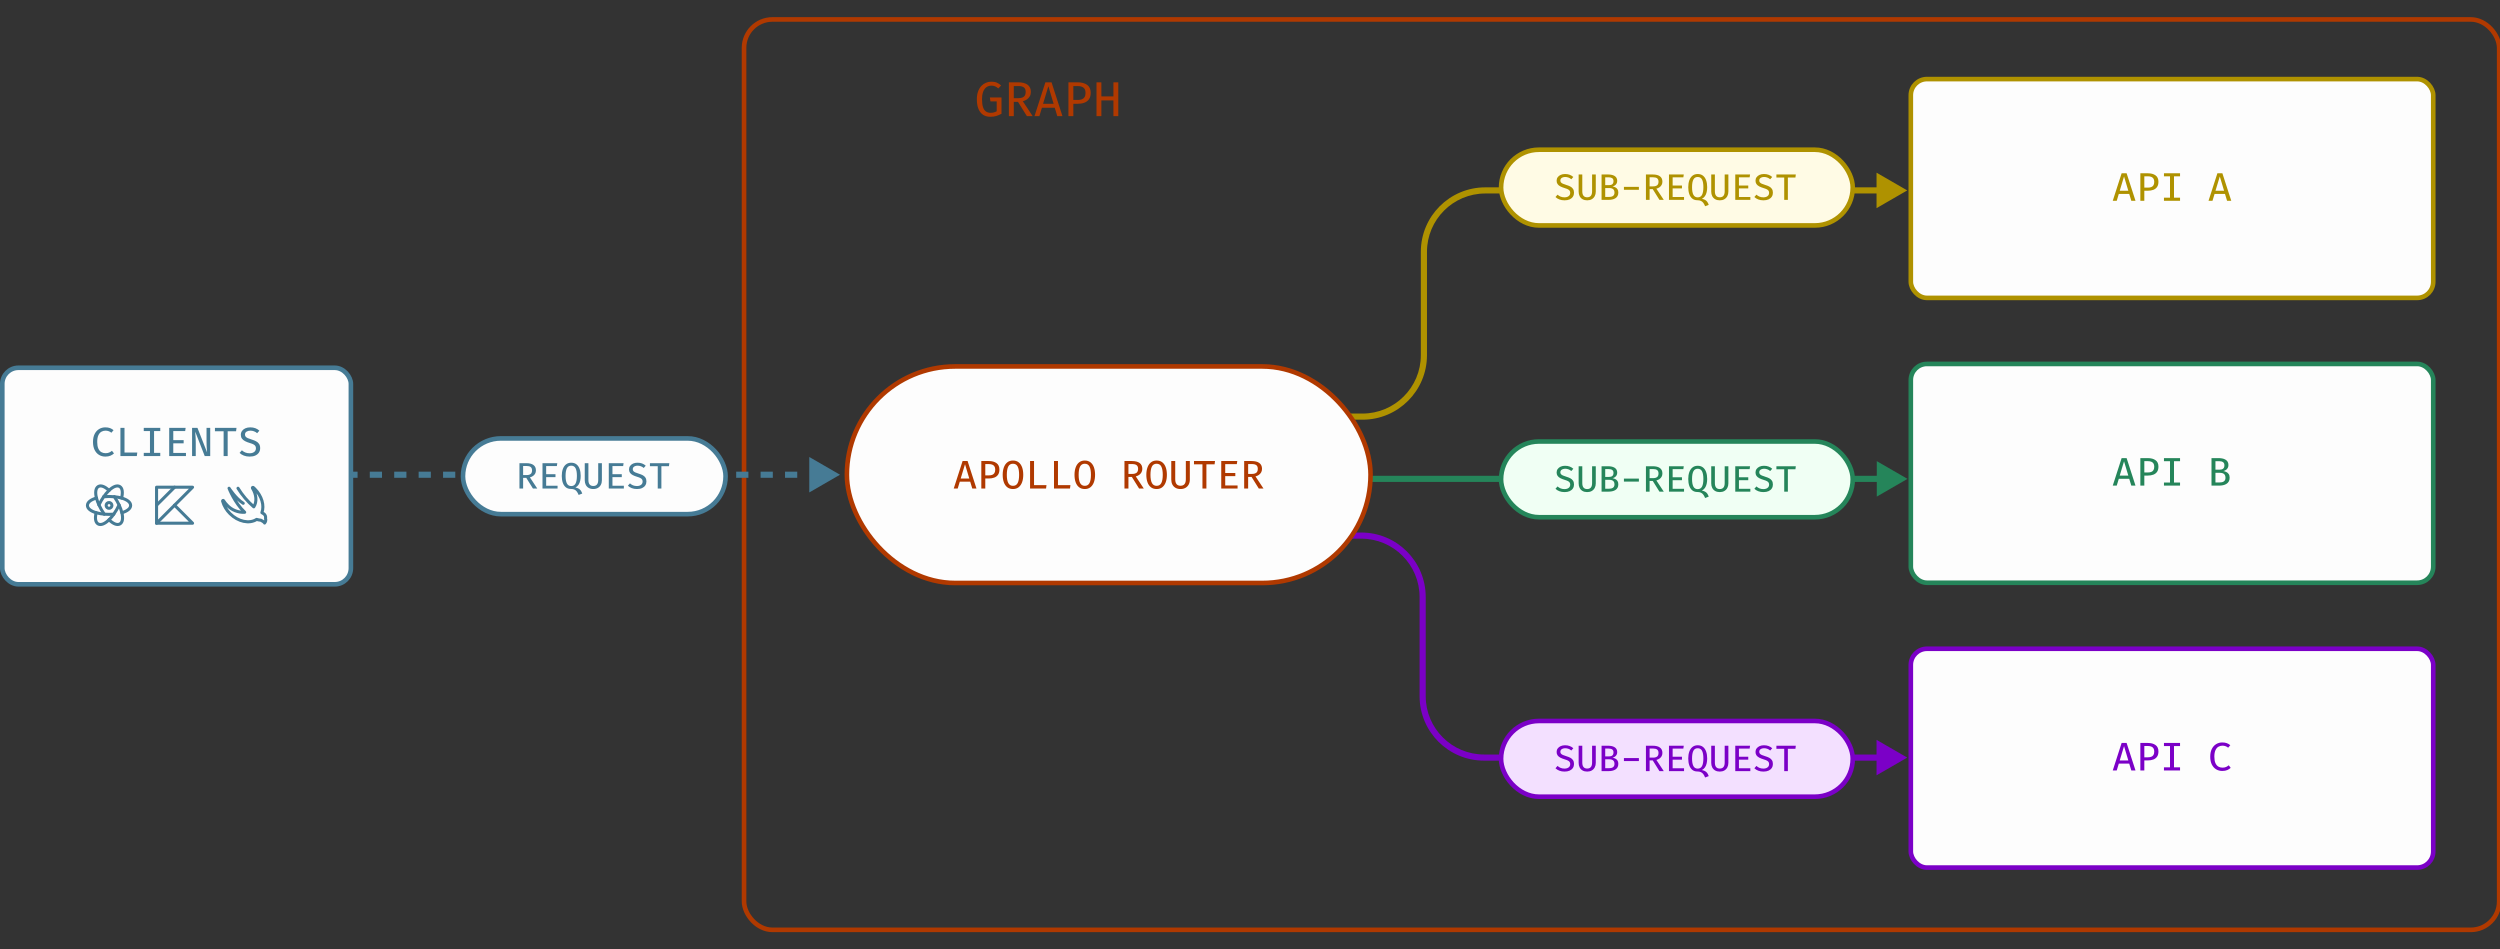 <svg width="814" height="309" viewBox="0 0 814 309" fill="none" xmlns="http://www.w3.org/2000/svg">
<rect x="0" y="0" width="814" height="309" fill="#333333" stroke="none"/>
<g clip-path="url(#clip0_452_2886)">
<rect x="242.261" y="6.331" width="571.47" height="296.428" rx="9.25" stroke="#B03900" stroke-width="1.5"/>
<path d="M621.078 155.921L611.078 161.695V150.148L621.078 155.921ZM612.078 156.921H443.012V154.921H612.078V156.921Z" fill="#25855A"/>
<path d="M621.001 62L611.001 67.773V56.227L621.001 62ZM612.001 63H483.623V61H612.001V63ZM464.623 82V115.653H462.623V82H464.623ZM443.623 136.653H438.583V134.653H443.623V136.653ZM464.623 115.653C464.623 127.251 455.221 136.653 443.623 136.653V134.653C454.116 134.653 462.623 126.146 462.623 115.653H464.623ZM483.623 63C473.13 63 464.623 71.507 464.623 82H462.623C462.623 70.402 472.025 61 483.623 61V63Z" fill="#AF9200"/>
<path d="M621.001 246.667L611.001 240.893V252.44L621.001 246.667ZM612.001 245.667H483.213V247.667H612.001V245.667ZM464.213 226.667V194.387H462.213V226.667H464.213ZM443.213 173.387H433.134V175.387H443.213V173.387ZM464.213 194.387C464.213 182.789 454.811 173.387 443.213 173.387V175.387C453.706 175.387 462.213 183.894 462.213 194.387H464.213ZM483.213 245.667C472.719 245.667 464.213 237.16 464.213 226.667H462.213C462.213 238.264 471.615 247.667 483.213 247.667V245.667Z" fill="#7B00C7"/>
<rect x="622.162" y="25.75" width="170.103" height="71.245" rx="5.25" fill="#FDFDFD"/>
<rect x="622.162" y="25.75" width="170.103" height="71.245" rx="5.25" stroke="#AF9200" stroke-width="1.5"/>
<path d="M693.277 63.143H689.884L689.208 65.373H687.915L690.801 56.416H692.426L695.318 65.373H693.953L693.277 63.143ZM690.183 62.11H692.978L691.587 57.456L690.183 62.11ZM701.423 59.204C701.423 58.762 701.337 58.411 701.163 58.151C700.99 57.887 700.752 57.698 700.448 57.586C700.145 57.469 699.794 57.41 699.395 57.41H698.193V61.089H699.376C699.774 61.089 700.128 61.033 700.435 60.92C700.743 60.807 700.983 60.615 701.157 60.342C701.334 60.064 701.423 59.685 701.423 59.204ZM702.788 59.191C702.788 59.889 702.639 60.452 702.34 60.881C702.045 61.306 701.636 61.616 701.111 61.811C700.591 62.006 699.991 62.103 699.311 62.103H698.193V65.373H696.899V56.416H699.272C700.364 56.416 701.222 56.643 701.846 57.098C702.474 57.549 702.788 58.246 702.788 59.191ZM709.823 56.416V57.423H707.853V64.359H709.823V65.373H704.584V64.359H706.553V57.423H704.584V56.416H709.823ZM724.457 63.143H721.064L720.388 65.373H719.095L721.981 56.416H723.606L726.498 65.373H725.133L724.457 63.143ZM721.363 62.11H724.158L722.767 57.456L721.363 62.11Z" fill="#AF9200"/>
<rect x="622.162" y="118.495" width="170.103" height="71.245" rx="5.25" fill="#FDFDFD"/>
<rect x="622.162" y="118.495" width="170.103" height="71.245" rx="5.25" stroke="#25855A" stroke-width="1.5"/>
<path d="M693.277 155.888H689.884L689.208 158.118H687.915L690.801 149.161H692.426L695.318 158.118H693.953L693.277 155.888ZM690.183 154.855H692.978L691.587 150.201L690.183 154.855ZM701.423 151.949C701.423 151.507 701.337 151.156 701.163 150.896C700.99 150.632 700.752 150.443 700.448 150.331C700.145 150.214 699.794 150.155 699.395 150.155H698.193V153.834H699.376C699.774 153.834 700.128 153.778 700.435 153.665C700.743 153.553 700.983 153.36 701.157 153.087C701.334 152.809 701.423 152.43 701.423 151.949ZM702.788 151.936C702.788 152.634 702.639 153.197 702.34 153.626C702.045 154.051 701.636 154.361 701.111 154.556C700.591 154.751 699.991 154.848 699.311 154.848H698.193V158.118H696.899V149.161H699.272C700.364 149.161 701.222 149.388 701.846 149.843C702.474 150.294 702.788 150.992 702.788 151.936ZM709.823 149.161V150.168H707.853V157.104H709.823V158.118H704.584V157.104H706.553V150.168H704.584V149.161H709.823ZM724.62 155.57C724.62 155.141 724.535 154.809 724.366 154.575C724.201 154.337 723.978 154.172 723.697 154.081C723.419 153.99 723.112 153.945 722.774 153.945H721.35V157.084H722.715C722.932 157.084 723.151 157.065 723.372 157.026C723.597 156.987 723.803 156.913 723.989 156.805C724.18 156.696 724.331 156.543 724.444 156.343C724.561 156.144 724.62 155.886 724.62 155.57ZM724.269 151.507C724.269 151.022 724.117 150.677 723.814 150.474C723.515 150.266 723.101 150.162 722.572 150.162H721.35V152.931H722.676C723.196 152.931 723.59 152.818 723.859 152.593C724.132 152.367 724.269 152.006 724.269 151.507ZM725.972 155.55C725.972 156.044 725.874 156.456 725.679 156.785C725.488 157.115 725.228 157.377 724.899 157.572C724.574 157.767 724.208 157.908 723.801 157.994C723.398 158.077 722.984 158.118 722.559 158.118H720.063V149.161H722.371C722.774 149.161 723.166 149.198 723.547 149.271C723.928 149.341 724.271 149.462 724.574 149.635C724.882 149.804 725.127 150.036 725.309 150.331C725.491 150.621 725.582 150.985 725.582 151.423C725.582 151.8 725.501 152.123 725.341 152.391C725.185 152.656 724.981 152.87 724.73 153.035C724.479 153.195 724.21 153.308 723.924 153.373C724.253 153.429 724.574 153.533 724.886 153.685C725.202 153.832 725.462 154.055 725.666 154.354C725.87 154.649 725.972 155.048 725.972 155.55Z" fill="#25855A"/>
<rect x="622.162" y="211.24" width="170.103" height="71.245" rx="5.25" fill="#FDFDFD"/>
<rect x="622.162" y="211.24" width="170.103" height="71.245" rx="5.25" stroke="#7B00C7" stroke-width="1.5"/>
<path d="M693.277 248.633H689.884L689.208 250.862H687.915L690.801 241.905H692.426L695.318 250.862H693.953L693.277 248.633ZM690.183 247.599H692.978L691.587 242.945L690.183 247.599ZM701.423 244.694C701.423 244.252 701.337 243.901 701.163 243.641C700.99 243.376 700.752 243.188 700.448 243.075C700.145 242.958 699.794 242.9 699.395 242.9H698.193V246.579H699.376C699.774 246.579 700.128 246.522 700.435 246.41C700.743 246.297 700.983 246.104 701.157 245.831C701.334 245.554 701.423 245.175 701.423 244.694ZM702.788 244.681C702.788 245.378 702.639 245.942 702.34 246.371C702.045 246.795 701.636 247.105 701.111 247.3C700.591 247.495 699.991 247.593 699.311 247.593H698.193V250.862H696.899V241.905H699.272C700.364 241.905 701.222 242.133 701.846 242.588C702.474 243.038 702.788 243.736 702.788 244.681ZM709.823 241.905V242.913H707.853V249.848H709.823V250.862H704.584V249.848H706.553V242.913H704.584V241.905H709.823ZM723.547 241.743C724.141 241.743 724.639 241.819 725.042 241.97C725.449 242.122 725.831 242.343 726.186 242.633L725.491 243.452C725.213 243.223 724.919 243.056 724.607 242.952C724.299 242.843 723.972 242.789 723.625 242.789C723.157 242.789 722.722 242.904 722.319 243.134C721.92 243.363 721.599 243.74 721.357 244.265C721.114 244.789 720.993 245.493 720.993 246.377C720.993 247.24 721.107 247.933 721.337 248.457C721.571 248.977 721.885 249.356 722.28 249.595C722.678 249.829 723.122 249.946 723.612 249.946C724.106 249.946 724.511 249.87 724.828 249.718C725.148 249.562 725.43 249.385 725.673 249.185L726.316 250.011C726.034 250.284 725.668 250.522 725.218 250.726C724.771 250.925 724.225 251.025 723.58 251.025C722.839 251.025 722.171 250.847 721.578 250.492C720.984 250.136 720.514 249.614 720.167 248.925C719.825 248.232 719.654 247.383 719.654 246.377C719.654 245.372 719.829 244.525 720.18 243.836C720.535 243.147 721.008 242.627 721.597 242.276C722.191 241.92 722.841 241.743 723.547 241.743Z" fill="#7B00C7"/>
<rect x="0.75" y="119.75" width="113.5" height="70.5" rx="5.25" fill="#FDFDFD"/>
<rect x="0.75" y="119.75" width="113.5" height="70.5" rx="5.25" stroke="#467B95" stroke-width="1.5"/>
<path d="M34.273 139.147C34.882 139.147 35.393 139.224 35.807 139.38C36.224 139.536 36.616 139.762 36.98 140.06L36.267 140.9C35.982 140.664 35.68 140.493 35.36 140.387C35.04 140.276 34.704 140.22 34.353 140.22C33.869 140.22 33.422 140.338 33.013 140.573C32.604 140.809 32.276 141.196 32.027 141.733C31.778 142.271 31.653 142.993 31.653 143.9C31.653 144.784 31.771 145.496 32.007 146.033C32.247 146.567 32.569 146.956 32.973 147.2C33.382 147.44 33.838 147.56 34.34 147.56C34.842 147.56 35.258 147.482 35.587 147.327C35.92 147.167 36.209 146.984 36.453 146.78L37.113 147.627C36.824 147.911 36.449 148.156 35.987 148.36C35.529 148.564 34.969 148.667 34.307 148.667C33.547 148.667 32.862 148.484 32.253 148.12C31.649 147.756 31.169 147.22 30.813 146.513C30.458 145.802 30.28 144.931 30.28 143.9C30.28 142.869 30.46 142 30.82 141.293C31.184 140.587 31.669 140.053 32.273 139.693C32.882 139.329 33.549 139.147 34.273 139.147ZM39.211 148.5V139.313H40.538V147.353H44.698L44.551 148.5H39.211ZM52.183 139.313V140.347H50.163V147.46H52.183V148.5H46.809V147.46H48.829V140.347H46.809V139.313H52.183ZM56.421 140.353V143.307H59.794V144.353H56.421V147.467H60.547V148.5H55.094V139.313H60.447L60.294 140.353H56.421ZM66.659 148.5L63.559 140.533C63.568 140.689 63.586 140.956 63.612 141.333C63.643 141.707 63.672 142.138 63.699 142.627C63.725 143.111 63.739 143.596 63.739 144.08V148.5H62.539V139.313H64.292L67.425 147.3C67.417 147.149 67.397 146.898 67.365 146.547C67.334 146.191 67.305 145.771 67.279 145.287C67.257 144.802 67.246 144.284 67.246 143.733V139.313H68.445V148.5H66.659ZM74.13 140.413V148.5H72.81V140.413H69.984V139.313H77.004L76.864 140.413H74.13ZM84.708 145.933C84.708 146.467 84.573 146.94 84.302 147.353C84.035 147.762 83.646 148.084 83.135 148.32C82.628 148.551 82.013 148.667 81.288 148.667C80.586 148.667 79.959 148.56 79.408 148.347C78.857 148.133 78.388 147.84 78.002 147.467L78.755 146.62C79.075 146.918 79.442 147.153 79.855 147.327C80.268 147.5 80.751 147.587 81.302 147.587C81.662 147.587 81.995 147.529 82.302 147.413C82.613 147.293 82.862 147.116 83.048 146.88C83.239 146.64 83.335 146.34 83.335 145.98C83.335 145.696 83.277 145.453 83.162 145.253C83.05 145.049 82.853 144.869 82.568 144.713C82.284 144.558 81.886 144.404 81.375 144.253C80.753 144.071 80.219 143.864 79.775 143.633C79.335 143.398 78.997 143.116 78.762 142.787C78.531 142.453 78.415 142.044 78.415 141.56C78.415 141.084 78.546 140.667 78.808 140.307C79.07 139.942 79.43 139.658 79.888 139.453C80.346 139.249 80.873 139.147 81.468 139.147C82.113 139.147 82.675 139.24 83.155 139.427C83.639 139.613 84.075 139.878 84.462 140.22L83.728 141.047C83.399 140.758 83.046 140.549 82.668 140.42C82.295 140.287 81.915 140.22 81.528 140.22C81.039 140.22 80.624 140.327 80.282 140.54C79.939 140.749 79.768 141.069 79.768 141.5C79.768 141.758 79.837 141.978 79.975 142.16C80.113 142.338 80.344 142.502 80.668 142.653C80.997 142.804 81.446 142.964 82.015 143.133C82.508 143.28 82.957 143.46 83.362 143.673C83.77 143.882 84.097 144.167 84.342 144.527C84.586 144.882 84.708 145.351 84.708 145.933Z" fill="#467B95"/>
<g clip-path="url(#clip1_452_2886)">
<path d="M38.771 164.415C39.158 165.224 39.464 166.071 39.683 166.942C41.423 166.43 42.531 165.588 42.531 164.567C42.531 163.525 41.381 162.67 39.581 162.162" stroke="#467B95" stroke-linecap="round" stroke-linejoin="round"/>
<path d="M32.22 164.414C31.883 163.69 31.611 162.937 31.407 162.164C29.613 162.672 28.47 163.526 28.47 164.566C28.47 165.586 29.574 166.427 31.309 166.941" stroke="#467B95" stroke-linecap="round" stroke-linejoin="round"/>
<path d="M33.766 161.739C34.274 160.999 34.855 160.312 35.5 159.687C34.188 158.437 32.904 157.898 32.019 158.409C31.117 158.929 30.951 160.353 31.411 162.166" stroke="#467B95" stroke-linecap="round" stroke-linejoin="round"/>
<path d="M37.041 167.413C36.583 168.067 36.067 168.678 35.5 169.241C36.837 170.54 38.15 171.106 39.051 170.586C39.934 170.076 40.109 168.7 39.685 166.941" stroke="#467B95" stroke-linecap="round" stroke-linejoin="round"/>
<path d="M33.952 167.412C33.057 167.343 32.171 167.184 31.308 166.938C30.881 168.701 31.058 170.081 31.941 170.592C32.843 171.113 34.158 170.545 35.498 169.24" stroke="#467B95" stroke-linecap="round" stroke-linejoin="round"/>
<path d="M37.227 161.739C38.023 161.809 38.811 161.951 39.582 162.161C40.039 160.353 39.873 158.934 38.972 158.411C38.088 157.904 36.809 158.437 35.5 159.687" stroke="#467B95" stroke-linecap="round" stroke-linejoin="round"/>
<path d="M37.227 161.739C36.676 161.686 36.102 161.655 35.499 161.655C34.897 161.655 34.319 161.686 33.765 161.739C33.481 162.149 33.203 162.584 32.934 163.047C32.666 163.51 32.434 163.965 32.22 164.414C32.45 164.918 32.711 165.432 33.011 165.952C33.311 166.472 33.629 166.959 33.949 167.412C34.977 167.499 36.01 167.5 37.038 167.412C37.711 166.472 38.291 165.467 38.769 164.414C38.333 163.48 37.817 162.585 37.227 161.739Z" stroke="#467B95" stroke-linecap="round" stroke-linejoin="round"/>
<path d="M34.562 164.566C34.562 164.815 34.661 165.054 34.837 165.229C35.013 165.405 35.251 165.504 35.5 165.504C35.749 165.504 35.987 165.405 36.163 165.229C36.339 165.054 36.438 164.815 36.438 164.566C36.438 164.318 36.339 164.079 36.163 163.903C35.987 163.728 35.749 163.629 35.5 163.629C35.251 163.629 35.013 163.728 34.837 163.903C34.661 164.079 34.562 164.318 34.562 164.566Z" stroke="#467B95" stroke-linecap="round" stroke-linejoin="round"/>
</g>
<g clip-path="url(#clip2_452_2886)">
<path d="M50.974 158.641V170.36L62.693 158.641H50.974Z" stroke="#467B95" stroke-linecap="round" stroke-linejoin="round"/>
<path d="M56.833 164.5L62.693 170.36H50.974" stroke="#467B95" stroke-linecap="round" stroke-linejoin="round"/>
<path d="M56.833 158.641L51.099 164.375" stroke="#467B95" stroke-linecap="round" stroke-linejoin="round"/>
</g>
<g clip-path="url(#clip3_452_2886)">
<path d="M79.193 163.875C76.749 162.356 74.581 158.975 74.581 158.975C74.581 158.975 76.374 163.694 79.668 166.794C78.607 166.853 77.546 166.678 76.56 166.281C75.574 165.885 74.687 165.277 73.962 164.5C73.503 164.042 73.099 163.532 72.756 162.981C72.734 162.954 72.703 162.936 72.668 162.93C72.633 162.925 72.598 162.932 72.568 162.95C72.534 162.968 72.506 162.997 72.49 163.032C72.473 163.067 72.467 163.106 72.475 163.144C72.907 164.697 73.742 166.109 74.893 167.238C77.556 169.9 81.225 170.638 83.556 169.113C84.006 169.25 84.469 169.34 84.937 169.381C86.15 170.006 86.15 170.294 86.15 170.294C86.326 170.088 86.446 169.84 86.5 169.574C86.553 169.309 86.538 169.033 86.456 168.775C86.521 168.489 86.495 168.191 86.383 167.92C86.271 167.649 86.078 167.419 85.831 167.263L85.275 166.919C86.118 164.619 85.275 161.506 82.931 159.169C82.775 159.006 82.612 158.856 82.443 158.713C82.415 158.688 82.378 158.674 82.34 158.674C82.302 158.674 82.266 158.688 82.237 158.713C82.208 158.736 82.188 158.769 82.18 158.805C82.172 158.841 82.177 158.879 82.193 158.913C83.512 161.006 83.706 163.4 82.631 165.025C80.618 163.285 78.885 161.244 77.493 158.975" stroke="#467B95" stroke-linecap="round" stroke-linejoin="round"/>
</g>
<path d="M322.44 38.021C321.538 38.021 320.76 37.81 320.104 37.389C319.453 36.962 318.949 36.325 318.592 35.477C318.24 34.629 318.064 33.57 318.064 32.301C318.064 31.352 318.192 30.522 318.448 29.813C318.704 29.098 319.05 28.503 319.488 28.029C319.93 27.554 320.432 27.197 320.992 26.957C321.557 26.717 322.146 26.597 322.76 26.597C323.496 26.597 324.106 26.703 324.592 26.917C325.077 27.13 325.536 27.437 325.968 27.837L325.04 28.797C324.704 28.482 324.354 28.253 323.992 28.109C323.634 27.959 323.232 27.885 322.784 27.885C322.389 27.885 322.01 27.962 321.648 28.117C321.285 28.271 320.96 28.52 320.672 28.861C320.389 29.202 320.162 29.655 319.992 30.221C319.826 30.781 319.744 31.474 319.744 32.301C319.744 33.346 319.848 34.197 320.056 34.853C320.269 35.504 320.584 35.981 321 36.285C321.421 36.584 321.938 36.733 322.552 36.733C322.914 36.733 323.258 36.69 323.584 36.605C323.909 36.52 324.224 36.394 324.528 36.229V33.005H322.488L322.304 31.741H326.088V37.037C325.581 37.314 325.04 37.549 324.464 37.741C323.893 37.928 323.218 38.021 322.44 38.021ZM335.649 29.925C335.649 30.474 335.532 30.951 335.297 31.357C335.068 31.762 334.756 32.101 334.361 32.373C333.967 32.639 333.524 32.837 333.033 32.965L336.241 37.821H334.361L331.457 33.173H330.089V37.821H328.497V26.797H331.433C332.82 26.797 333.868 27.061 334.577 27.589C335.292 28.111 335.649 28.89 335.649 29.925ZM333.961 29.925C333.961 29.247 333.764 28.759 333.369 28.461C332.98 28.162 332.38 28.013 331.569 28.013H330.089V31.965H331.585C332.343 31.965 332.927 31.81 333.337 31.501C333.753 31.186 333.961 30.661 333.961 29.925ZM343.427 35.077H339.251L338.419 37.821H336.827L340.379 26.797H342.379L345.939 37.821H344.259L343.427 35.077ZM339.619 33.805H343.059L341.347 28.077L339.619 33.805ZM353.453 30.229C353.453 29.685 353.346 29.253 353.133 28.933C352.92 28.608 352.626 28.375 352.253 28.237C351.88 28.093 351.448 28.021 350.957 28.021H349.477V32.549H350.933C351.424 32.549 351.858 32.48 352.237 32.341C352.616 32.202 352.912 31.965 353.125 31.629C353.344 31.288 353.453 30.821 353.453 30.229ZM355.133 30.213C355.133 31.072 354.949 31.765 354.581 32.293C354.218 32.816 353.714 33.197 353.069 33.437C352.429 33.677 351.69 33.797 350.853 33.797H349.477V37.821H347.885V26.797H350.805C352.149 26.797 353.205 27.077 353.973 27.637C354.746 28.192 355.133 29.05 355.133 30.213ZM362.527 37.821V32.685H358.607V37.821H357.023V26.797H358.607V31.381H362.527V26.797H364.111V37.821H362.527Z" fill="#B03900"/>
<path d="M273.501 154.568L263.501 148.794L263.501 160.341L273.501 154.568ZM114.437 155.568L116.425 155.568L116.425 153.568L114.437 153.568L114.437 155.568ZM120.401 155.568L124.378 155.568L124.378 153.568L120.401 153.568L120.401 155.568ZM128.355 155.568L132.331 155.568L132.331 153.568L128.355 153.568L128.355 155.568ZM136.308 155.568L140.284 155.568L140.284 153.568L136.308 153.568L136.308 155.568ZM144.261 155.568L148.238 155.568L148.238 153.568L144.261 153.568L144.261 155.568ZM152.214 155.568L156.191 155.568L156.191 153.568L152.214 153.568L152.214 155.568ZM160.167 155.568L164.144 155.568L164.144 153.568L160.167 153.568L160.167 155.568ZM168.121 155.568L172.097 155.568L172.097 153.568L168.121 153.568L168.121 155.568ZM176.074 155.568L180.051 155.568L180.051 153.568L176.074 153.568L176.074 155.568ZM184.027 155.568L188.004 155.568L188.004 153.568L184.027 153.568L184.027 155.568ZM191.98 155.568L193.969 155.568L193.969 153.568L191.98 153.568L191.98 155.568ZM193.969 155.568L195.957 155.568L195.957 153.568L193.969 153.568L193.969 155.568ZM199.934 155.568L203.91 155.568L203.91 153.568L199.934 153.568L199.934 155.568ZM207.887 155.568L211.863 155.568L211.863 153.568L207.887 153.568L207.887 155.568ZM215.84 155.568L219.817 155.568L219.817 153.568L215.84 153.568L215.84 155.568ZM223.793 155.568L227.77 155.568L227.77 153.568L223.793 153.568L223.793 155.568ZM231.746 155.568L235.723 155.568L235.723 153.568L231.746 153.568L231.746 155.568ZM239.7 155.568L243.676 155.568L243.676 153.568L239.7 153.568L239.7 155.568ZM247.653 155.568L251.629 155.568L251.629 153.568L247.653 153.568L247.653 155.568ZM255.606 155.568L259.583 155.568L259.583 153.568L255.606 153.568L255.606 155.568ZM263.559 155.568L267.536 155.568L267.536 153.568L263.559 153.568L263.559 155.568Z" fill="#467B95"/>
<rect x="150.75" y="142.75" width="85.5" height="24.654" rx="12.327" fill="#FDFDFD"/>
<rect x="150.75" y="142.75" width="85.5" height="24.654" rx="12.327" stroke="#467B95" stroke-width="1.5"/>
<path d="M174.498 153.155C174.498 153.567 174.41 153.925 174.234 154.229C174.062 154.533 173.828 154.787 173.532 154.991C173.236 155.191 172.904 155.339 172.536 155.435L174.942 159.077H173.532L171.354 155.591H170.328V159.077H169.134V150.809H171.336C172.376 150.809 173.162 151.007 173.694 151.403C174.23 151.795 174.498 152.379 174.498 153.155ZM173.232 153.155C173.232 152.647 173.084 152.281 172.788 152.057C172.496 151.833 172.046 151.721 171.438 151.721H170.328V154.685H171.45C172.018 154.685 172.456 154.569 172.764 154.337C173.076 154.101 173.232 153.707 173.232 153.155ZM177.829 151.745V154.403H180.865V155.345H177.829V158.147H181.543V159.077H176.635V150.809H181.453L181.315 151.745H177.829ZM189.075 154.949C189.075 155.525 189.019 156.057 188.907 156.545C188.799 157.033 188.619 157.463 188.367 157.835C188.119 158.203 187.783 158.503 187.359 158.735C187.755 158.811 188.093 158.925 188.373 159.077C188.653 159.225 188.889 159.429 189.081 159.689C189.277 159.953 189.443 160.291 189.579 160.703L188.403 161.153C188.235 160.729 188.045 160.371 187.833 160.079C187.625 159.791 187.365 159.571 187.053 159.419C186.741 159.271 186.347 159.197 185.871 159.197C185.227 159.197 184.685 159.023 184.245 158.675C183.805 158.327 183.473 157.835 183.249 157.199C183.025 156.563 182.913 155.817 182.913 154.961C182.913 154.117 183.027 153.373 183.255 152.729C183.487 152.081 183.831 151.575 184.287 151.211C184.747 150.843 185.315 150.659 185.991 150.659C186.675 150.659 187.245 150.837 187.701 151.193C188.157 151.549 188.499 152.049 188.727 152.693C188.959 153.333 189.075 154.085 189.075 154.949ZM187.839 154.949C187.839 153.861 187.697 153.035 187.413 152.471C187.129 151.907 186.655 151.625 185.991 151.625C185.331 151.625 184.859 151.909 184.575 152.477C184.291 153.041 184.149 153.869 184.149 154.961C184.149 156.045 184.295 156.867 184.587 157.427C184.883 157.983 185.351 158.261 185.991 158.261C186.651 158.261 187.123 157.981 187.407 157.421C187.695 156.861 187.839 156.037 187.839 154.949ZM195.976 150.809V156.383C195.976 156.943 195.862 157.437 195.634 157.865C195.41 158.289 195.088 158.623 194.668 158.867C194.252 159.107 193.754 159.227 193.174 159.227C192.59 159.227 192.09 159.107 191.674 158.867C191.258 158.627 190.94 158.293 190.72 157.865C190.504 157.437 190.396 156.943 190.396 156.383V150.809H191.584V156.293C191.584 156.941 191.718 157.427 191.986 157.751C192.254 158.075 192.65 158.237 193.174 158.237C193.706 158.237 194.106 158.075 194.374 157.751C194.642 157.427 194.776 156.941 194.776 156.293V150.809H195.976ZM199.415 151.745V154.403H202.451V155.345H199.415V158.147H203.129V159.077H198.221V150.809H203.039L202.901 151.745H199.415ZM210.475 156.767C210.475 157.247 210.353 157.673 210.109 158.045C209.869 158.413 209.521 158.703 209.065 158.915C208.609 159.123 208.053 159.227 207.397 159.227C206.765 159.227 206.201 159.131 205.705 158.939C205.209 158.747 204.787 158.483 204.439 158.147L205.117 157.385C205.405 157.653 205.735 157.865 206.107 158.021C206.479 158.177 206.913 158.255 207.409 158.255C207.733 158.255 208.033 158.203 208.309 158.099C208.589 157.991 208.813 157.831 208.981 157.619C209.153 157.403 209.239 157.133 209.239 156.809C209.239 156.549 209.187 156.329 209.083 156.149C208.983 155.969 208.805 155.809 208.549 155.669C208.293 155.529 207.935 155.391 207.475 155.255C206.915 155.087 206.435 154.901 206.035 154.697C205.639 154.489 205.335 154.235 205.123 153.935C204.915 153.635 204.811 153.267 204.811 152.831C204.811 152.403 204.929 152.027 205.165 151.703C205.401 151.375 205.725 151.119 206.137 150.935C206.553 150.751 207.027 150.659 207.559 150.659C208.139 150.659 208.645 150.743 209.077 150.911C209.513 151.075 209.905 151.313 210.253 151.625L209.593 152.369C209.301 152.109 208.985 151.921 208.645 151.805C208.305 151.685 207.961 151.625 207.613 151.625C207.321 151.625 207.055 151.669 206.815 151.757C206.575 151.841 206.383 151.967 206.239 152.135C206.099 152.303 206.029 152.517 206.029 152.777C206.029 153.005 206.091 153.201 206.215 153.365C206.339 153.525 206.549 153.675 206.845 153.815C207.141 153.951 207.543 154.095 208.051 154.247C208.495 154.375 208.901 154.535 209.269 154.727C209.637 154.919 209.929 155.177 210.145 155.501C210.365 155.821 210.475 156.243 210.475 156.767ZM215.348 151.799V159.077H214.16V151.799H211.616V150.809H217.934L217.808 151.799H215.348Z" fill="#467B95"/>
<rect x="488.75" y="234.75" width="114.5" height="24.654" rx="12.327" fill="#F3E0FF"/>
<rect x="488.75" y="234.75" width="114.5" height="24.654" rx="12.327" stroke="#7B00C7" stroke-width="1.5"/>
<path d="M512.498 248.767C512.498 249.247 512.376 249.673 512.132 250.045C511.892 250.413 511.544 250.703 511.088 250.915C510.632 251.123 510.076 251.227 509.42 251.227C508.788 251.227 508.224 251.131 507.728 250.939C507.232 250.747 506.81 250.483 506.462 250.147L507.14 249.385C507.428 249.653 507.758 249.865 508.13 250.021C508.502 250.177 508.936 250.255 509.432 250.255C509.756 250.255 510.056 250.203 510.332 250.099C510.612 249.991 510.836 249.831 511.004 249.619C511.176 249.403 511.262 249.133 511.262 248.809C511.262 248.549 511.21 248.329 511.106 248.149C511.006 247.969 510.828 247.809 510.572 247.669C510.316 247.529 509.958 247.391 509.498 247.255C508.938 247.087 508.458 246.901 508.058 246.697C507.662 246.489 507.358 246.235 507.146 245.935C506.938 245.635 506.834 245.267 506.834 244.831C506.834 244.403 506.952 244.027 507.188 243.703C507.424 243.375 507.748 243.119 508.16 242.935C508.576 242.751 509.05 242.659 509.582 242.659C510.162 242.659 510.668 242.743 511.1 242.911C511.536 243.075 511.928 243.313 512.276 243.625L511.616 244.369C511.324 244.109 511.008 243.921 510.668 243.805C510.328 243.685 509.984 243.625 509.636 243.625C509.344 243.625 509.078 243.669 508.838 243.757C508.598 243.841 508.406 243.967 508.262 244.135C508.122 244.303 508.052 244.517 508.052 244.777C508.052 245.005 508.114 245.201 508.238 245.365C508.362 245.525 508.572 245.675 508.868 245.815C509.164 245.951 509.566 246.095 510.074 246.247C510.518 246.375 510.924 246.535 511.292 246.727C511.66 246.919 511.952 247.177 512.168 247.501C512.388 247.821 512.498 248.243 512.498 248.767ZM519.585 242.809V248.383C519.585 248.943 519.471 249.437 519.243 249.865C519.019 250.289 518.697 250.623 518.277 250.867C517.861 251.107 517.363 251.227 516.783 251.227C516.199 251.227 515.699 251.107 515.283 250.867C514.867 250.627 514.549 250.293 514.329 249.865C514.113 249.437 514.005 248.943 514.005 248.383V242.809H515.193V248.293C515.193 248.941 515.327 249.427 515.595 249.751C515.863 250.075 516.259 250.237 516.783 250.237C517.315 250.237 517.715 250.075 517.983 249.751C518.251 249.427 518.385 248.941 518.385 248.293V242.809H519.585ZM525.677 248.725C525.677 248.329 525.599 248.023 525.443 247.807C525.291 247.587 525.085 247.435 524.825 247.351C524.569 247.267 524.285 247.225 523.973 247.225H522.659V250.123H523.919C524.119 250.123 524.321 250.105 524.525 250.069C524.733 250.033 524.923 249.965 525.095 249.865C525.271 249.765 525.411 249.623 525.515 249.439C525.623 249.255 525.677 249.017 525.677 248.725ZM525.353 244.975C525.353 244.527 525.213 244.209 524.933 244.021C524.657 243.829 524.275 243.733 523.787 243.733H522.659V246.289H523.883C524.363 246.289 524.727 246.185 524.975 245.977C525.227 245.769 525.353 245.435 525.353 244.975ZM526.925 248.707C526.925 249.163 526.835 249.543 526.655 249.847C526.479 250.151 526.239 250.393 525.935 250.573C525.635 250.753 525.297 250.883 524.921 250.963C524.549 251.039 524.167 251.077 523.775 251.077H521.471V242.809H523.601C523.973 242.809 524.335 242.843 524.687 242.911C525.039 242.975 525.355 243.087 525.635 243.247C525.919 243.403 526.145 243.617 526.313 243.889C526.481 244.157 526.565 244.493 526.565 244.897C526.565 245.245 526.491 245.543 526.343 245.791C526.199 246.035 526.011 246.233 525.779 246.385C525.547 246.533 525.299 246.637 525.035 246.697C525.339 246.749 525.635 246.845 525.923 246.985C526.215 247.121 526.455 247.327 526.643 247.603C526.831 247.875 526.925 248.243 526.925 248.707ZM528.75 247.807V246.835H533.622V247.807H528.75ZM541.279 245.155C541.279 245.567 541.191 245.925 541.015 246.229C540.843 246.533 540.609 246.787 540.313 246.991C540.017 247.191 539.685 247.339 539.317 247.435L541.723 251.077H540.313L538.135 247.591H537.109V251.077H535.915V242.809H538.117C539.157 242.809 539.943 243.007 540.475 243.403C541.011 243.795 541.279 244.379 541.279 245.155ZM540.013 245.155C540.013 244.647 539.865 244.281 539.569 244.057C539.277 243.833 538.827 243.721 538.219 243.721H537.109V246.685H538.231C538.799 246.685 539.237 246.569 539.545 246.337C539.857 246.101 540.013 245.707 540.013 245.155ZM544.611 243.745V246.403H547.647V247.345H544.611V250.147H548.325V251.077H543.417V242.809H548.235L548.097 243.745H544.611ZM555.856 246.949C555.856 247.525 555.8 248.057 555.688 248.545C555.58 249.033 555.4 249.463 555.148 249.835C554.9 250.203 554.564 250.503 554.14 250.735C554.536 250.811 554.874 250.925 555.154 251.077C555.434 251.225 555.67 251.429 555.862 251.689C556.058 251.953 556.224 252.291 556.36 252.703L555.184 253.153C555.016 252.729 554.826 252.371 554.614 252.079C554.406 251.791 554.146 251.571 553.834 251.419C553.522 251.271 553.128 251.197 552.652 251.197C552.008 251.197 551.466 251.023 551.026 250.675C550.586 250.327 550.254 249.835 550.03 249.199C549.806 248.563 549.694 247.817 549.694 246.961C549.694 246.117 549.808 245.373 550.036 244.729C550.268 244.081 550.612 243.575 551.068 243.211C551.528 242.843 552.096 242.659 552.772 242.659C553.456 242.659 554.026 242.837 554.482 243.193C554.938 243.549 555.28 244.049 555.508 244.693C555.74 245.333 555.856 246.085 555.856 246.949ZM554.62 246.949C554.62 245.861 554.478 245.035 554.194 244.471C553.91 243.907 553.436 243.625 552.772 243.625C552.112 243.625 551.64 243.909 551.356 244.477C551.072 245.041 550.93 245.869 550.93 246.961C550.93 248.045 551.076 248.867 551.368 249.427C551.664 249.983 552.132 250.261 552.772 250.261C553.432 250.261 553.904 249.981 554.188 249.421C554.476 248.861 554.62 248.037 554.62 246.949ZM562.757 242.809V248.383C562.757 248.943 562.643 249.437 562.415 249.865C562.191 250.289 561.869 250.623 561.449 250.867C561.033 251.107 560.535 251.227 559.955 251.227C559.371 251.227 558.871 251.107 558.455 250.867C558.039 250.627 557.721 250.293 557.501 249.865C557.285 249.437 557.177 248.943 557.177 248.383V242.809H558.365V248.293C558.365 248.941 558.499 249.427 558.767 249.751C559.035 250.075 559.431 250.237 559.955 250.237C560.487 250.237 560.887 250.075 561.155 249.751C561.423 249.427 561.557 248.941 561.557 248.293V242.809H562.757ZM566.197 243.745V246.403H569.233V247.345H566.197V250.147H569.911V251.077H565.003V242.809H569.821L569.683 243.745H566.197ZM577.256 248.767C577.256 249.247 577.134 249.673 576.89 250.045C576.65 250.413 576.302 250.703 575.846 250.915C575.39 251.123 574.834 251.227 574.178 251.227C573.546 251.227 572.982 251.131 572.486 250.939C571.99 250.747 571.568 250.483 571.22 250.147L571.898 249.385C572.186 249.653 572.516 249.865 572.888 250.021C573.26 250.177 573.694 250.255 574.19 250.255C574.514 250.255 574.814 250.203 575.09 250.099C575.37 249.991 575.594 249.831 575.762 249.619C575.934 249.403 576.02 249.133 576.02 248.809C576.02 248.549 575.968 248.329 575.864 248.149C575.764 247.969 575.586 247.809 575.33 247.669C575.074 247.529 574.716 247.391 574.256 247.255C573.696 247.087 573.216 246.901 572.816 246.697C572.42 246.489 572.116 246.235 571.904 245.935C571.696 245.635 571.592 245.267 571.592 244.831C571.592 244.403 571.71 244.027 571.946 243.703C572.182 243.375 572.506 243.119 572.918 242.935C573.334 242.751 573.808 242.659 574.34 242.659C574.92 242.659 575.426 242.743 575.858 242.911C576.294 243.075 576.686 243.313 577.034 243.625L576.374 244.369C576.082 244.109 575.766 243.921 575.426 243.805C575.086 243.685 574.742 243.625 574.394 243.625C574.102 243.625 573.836 243.669 573.596 243.757C573.356 243.841 573.164 243.967 573.02 244.135C572.88 244.303 572.81 244.517 572.81 244.777C572.81 245.005 572.872 245.201 572.996 245.365C573.12 245.525 573.33 245.675 573.626 245.815C573.922 245.951 574.324 246.095 574.832 246.247C575.276 246.375 575.682 246.535 576.05 246.727C576.418 246.919 576.71 247.177 576.926 247.501C577.146 247.821 577.256 248.243 577.256 248.767ZM582.129 243.799V251.077H580.941V243.799H578.397V242.809H584.715L584.589 243.799H582.129Z" fill="#7B00C7"/>
<rect x="488.75" y="48.75" width="114.5" height="24.654" rx="12.327" fill="#FFFBE5"/>
<rect x="488.75" y="48.75" width="114.5" height="24.654" rx="12.327" stroke="#AF9200" stroke-width="1.5"/>
<path d="M512.498 62.767C512.498 63.247 512.376 63.673 512.132 64.045C511.892 64.413 511.544 64.703 511.088 64.915C510.632 65.123 510.076 65.227 509.42 65.227C508.788 65.227 508.224 65.131 507.728 64.939C507.232 64.747 506.81 64.483 506.462 64.147L507.14 63.385C507.428 63.653 507.758 63.865 508.13 64.021C508.502 64.177 508.936 64.255 509.432 64.255C509.756 64.255 510.056 64.203 510.332 64.099C510.612 63.991 510.836 63.831 511.004 63.619C511.176 63.403 511.262 63.133 511.262 62.809C511.262 62.549 511.21 62.329 511.106 62.149C511.006 61.969 510.828 61.809 510.572 61.669C510.316 61.529 509.958 61.391 509.498 61.255C508.938 61.087 508.458 60.901 508.058 60.697C507.662 60.489 507.358 60.235 507.146 59.935C506.938 59.635 506.834 59.267 506.834 58.831C506.834 58.403 506.952 58.027 507.188 57.703C507.424 57.375 507.748 57.119 508.16 56.935C508.576 56.751 509.05 56.659 509.582 56.659C510.162 56.659 510.668 56.743 511.1 56.911C511.536 57.075 511.928 57.313 512.276 57.625L511.616 58.369C511.324 58.109 511.008 57.921 510.668 57.805C510.328 57.685 509.984 57.625 509.636 57.625C509.344 57.625 509.078 57.669 508.838 57.757C508.598 57.841 508.406 57.967 508.262 58.135C508.122 58.303 508.052 58.517 508.052 58.777C508.052 59.005 508.114 59.201 508.238 59.365C508.362 59.525 508.572 59.675 508.868 59.815C509.164 59.951 509.566 60.095 510.074 60.247C510.518 60.375 510.924 60.535 511.292 60.727C511.66 60.919 511.952 61.177 512.168 61.501C512.388 61.821 512.498 62.243 512.498 62.767ZM519.585 56.809V62.383C519.585 62.943 519.471 63.437 519.243 63.865C519.019 64.289 518.697 64.623 518.277 64.867C517.861 65.107 517.363 65.227 516.783 65.227C516.199 65.227 515.699 65.107 515.283 64.867C514.867 64.627 514.549 64.293 514.329 63.865C514.113 63.437 514.005 62.943 514.005 62.383V56.809H515.193V62.293C515.193 62.941 515.327 63.427 515.595 63.751C515.863 64.075 516.259 64.237 516.783 64.237C517.315 64.237 517.715 64.075 517.983 63.751C518.251 63.427 518.385 62.941 518.385 62.293V56.809H519.585ZM525.677 62.725C525.677 62.329 525.599 62.023 525.443 61.807C525.291 61.587 525.085 61.435 524.825 61.351C524.569 61.267 524.285 61.225 523.973 61.225H522.659V64.123H523.919C524.119 64.123 524.321 64.105 524.525 64.069C524.733 64.033 524.923 63.965 525.095 63.865C525.271 63.765 525.411 63.623 525.515 63.439C525.623 63.255 525.677 63.017 525.677 62.725ZM525.353 58.975C525.353 58.527 525.213 58.209 524.933 58.021C524.657 57.829 524.275 57.733 523.787 57.733H522.659V60.289H523.883C524.363 60.289 524.727 60.185 524.975 59.977C525.227 59.769 525.353 59.435 525.353 58.975ZM526.925 62.707C526.925 63.163 526.835 63.543 526.655 63.847C526.479 64.151 526.239 64.393 525.935 64.573C525.635 64.753 525.297 64.883 524.921 64.963C524.549 65.039 524.167 65.077 523.775 65.077H521.471V56.809H523.601C523.973 56.809 524.335 56.843 524.687 56.911C525.039 56.975 525.355 57.087 525.635 57.247C525.919 57.403 526.145 57.617 526.313 57.889C526.481 58.157 526.565 58.493 526.565 58.897C526.565 59.245 526.491 59.543 526.343 59.791C526.199 60.035 526.011 60.233 525.779 60.385C525.547 60.533 525.299 60.637 525.035 60.697C525.339 60.749 525.635 60.845 525.923 60.985C526.215 61.121 526.455 61.327 526.643 61.603C526.831 61.875 526.925 62.243 526.925 62.707ZM528.75 61.807V60.835H533.622V61.807H528.75ZM541.279 59.155C541.279 59.567 541.191 59.925 541.015 60.229C540.843 60.533 540.609 60.787 540.313 60.991C540.017 61.191 539.685 61.339 539.317 61.435L541.723 65.077H540.313L538.135 61.591H537.109V65.077H535.915V56.809H538.117C539.157 56.809 539.943 57.007 540.475 57.403C541.011 57.795 541.279 58.379 541.279 59.155ZM540.013 59.155C540.013 58.647 539.865 58.281 539.569 58.057C539.277 57.833 538.827 57.721 538.219 57.721H537.109V60.685H538.231C538.799 60.685 539.237 60.569 539.545 60.337C539.857 60.101 540.013 59.707 540.013 59.155ZM544.611 57.745V60.403H547.647V61.345H544.611V64.147H548.325V65.077H543.417V56.809H548.235L548.097 57.745H544.611ZM555.856 60.949C555.856 61.525 555.8 62.057 555.688 62.545C555.58 63.033 555.4 63.463 555.148 63.835C554.9 64.203 554.564 64.503 554.14 64.735C554.536 64.811 554.874 64.925 555.154 65.077C555.434 65.225 555.67 65.429 555.862 65.689C556.058 65.953 556.224 66.291 556.36 66.703L555.184 67.153C555.016 66.729 554.826 66.371 554.614 66.079C554.406 65.791 554.146 65.571 553.834 65.419C553.522 65.271 553.128 65.197 552.652 65.197C552.008 65.197 551.466 65.023 551.026 64.675C550.586 64.327 550.254 63.835 550.03 63.199C549.806 62.563 549.694 61.817 549.694 60.961C549.694 60.117 549.808 59.373 550.036 58.729C550.268 58.081 550.612 57.575 551.068 57.211C551.528 56.843 552.096 56.659 552.772 56.659C553.456 56.659 554.026 56.837 554.482 57.193C554.938 57.549 555.28 58.049 555.508 58.693C555.74 59.333 555.856 60.085 555.856 60.949ZM554.62 60.949C554.62 59.861 554.478 59.035 554.194 58.471C553.91 57.907 553.436 57.625 552.772 57.625C552.112 57.625 551.64 57.909 551.356 58.477C551.072 59.041 550.93 59.869 550.93 60.961C550.93 62.045 551.076 62.867 551.368 63.427C551.664 63.983 552.132 64.261 552.772 64.261C553.432 64.261 553.904 63.981 554.188 63.421C554.476 62.861 554.62 62.037 554.62 60.949ZM562.757 56.809V62.383C562.757 62.943 562.643 63.437 562.415 63.865C562.191 64.289 561.869 64.623 561.449 64.867C561.033 65.107 560.535 65.227 559.955 65.227C559.371 65.227 558.871 65.107 558.455 64.867C558.039 64.627 557.721 64.293 557.501 63.865C557.285 63.437 557.177 62.943 557.177 62.383V56.809H558.365V62.293C558.365 62.941 558.499 63.427 558.767 63.751C559.035 64.075 559.431 64.237 559.955 64.237C560.487 64.237 560.887 64.075 561.155 63.751C561.423 63.427 561.557 62.941 561.557 62.293V56.809H562.757ZM566.197 57.745V60.403H569.233V61.345H566.197V64.147H569.911V65.077H565.003V56.809H569.821L569.683 57.745H566.197ZM577.256 62.767C577.256 63.247 577.134 63.673 576.89 64.045C576.65 64.413 576.302 64.703 575.846 64.915C575.39 65.123 574.834 65.227 574.178 65.227C573.546 65.227 572.982 65.131 572.486 64.939C571.99 64.747 571.568 64.483 571.22 64.147L571.898 63.385C572.186 63.653 572.516 63.865 572.888 64.021C573.26 64.177 573.694 64.255 574.19 64.255C574.514 64.255 574.814 64.203 575.09 64.099C575.37 63.991 575.594 63.831 575.762 63.619C575.934 63.403 576.02 63.133 576.02 62.809C576.02 62.549 575.968 62.329 575.864 62.149C575.764 61.969 575.586 61.809 575.33 61.669C575.074 61.529 574.716 61.391 574.256 61.255C573.696 61.087 573.216 60.901 572.816 60.697C572.42 60.489 572.116 60.235 571.904 59.935C571.696 59.635 571.592 59.267 571.592 58.831C571.592 58.403 571.71 58.027 571.946 57.703C572.182 57.375 572.506 57.119 572.918 56.935C573.334 56.751 573.808 56.659 574.34 56.659C574.92 56.659 575.426 56.743 575.858 56.911C576.294 57.075 576.686 57.313 577.034 57.625L576.374 58.369C576.082 58.109 575.766 57.921 575.426 57.805C575.086 57.685 574.742 57.625 574.394 57.625C574.102 57.625 573.836 57.669 573.596 57.757C573.356 57.841 573.164 57.967 573.02 58.135C572.88 58.303 572.81 58.517 572.81 58.777C572.81 59.005 572.872 59.201 572.996 59.365C573.12 59.525 573.33 59.675 573.626 59.815C573.922 59.951 574.324 60.095 574.832 60.247C575.276 60.375 575.682 60.535 576.05 60.727C576.418 60.919 576.71 61.177 576.926 61.501C577.146 61.821 577.256 62.243 577.256 62.767ZM582.129 57.799V65.077H580.941V57.799H578.397V56.809H584.715L584.589 57.799H582.129Z" fill="#AF9200"/>
<rect x="488.75" y="143.75" width="114.5" height="24.654" rx="12.327" fill="#F0FFF4"/>
<rect x="488.75" y="143.75" width="114.5" height="24.654" rx="12.327" stroke="#25855A" stroke-width="1.5"/>
<path d="M512.498 157.767C512.498 158.247 512.376 158.673 512.132 159.045C511.892 159.413 511.544 159.703 511.088 159.915C510.632 160.123 510.076 160.227 509.42 160.227C508.788 160.227 508.224 160.131 507.728 159.939C507.232 159.747 506.81 159.483 506.462 159.147L507.14 158.385C507.428 158.653 507.758 158.865 508.13 159.021C508.502 159.177 508.936 159.255 509.432 159.255C509.756 159.255 510.056 159.203 510.332 159.099C510.612 158.991 510.836 158.831 511.004 158.619C511.176 158.403 511.262 158.133 511.262 157.809C511.262 157.549 511.21 157.329 511.106 157.149C511.006 156.969 510.828 156.809 510.572 156.669C510.316 156.529 509.958 156.391 509.498 156.255C508.938 156.087 508.458 155.901 508.058 155.697C507.662 155.489 507.358 155.235 507.146 154.935C506.938 154.635 506.834 154.267 506.834 153.831C506.834 153.403 506.952 153.027 507.188 152.703C507.424 152.375 507.748 152.119 508.16 151.935C508.576 151.751 509.05 151.659 509.582 151.659C510.162 151.659 510.668 151.743 511.1 151.911C511.536 152.075 511.928 152.313 512.276 152.625L511.616 153.369C511.324 153.109 511.008 152.921 510.668 152.805C510.328 152.685 509.984 152.625 509.636 152.625C509.344 152.625 509.078 152.669 508.838 152.757C508.598 152.841 508.406 152.967 508.262 153.135C508.122 153.303 508.052 153.517 508.052 153.777C508.052 154.005 508.114 154.201 508.238 154.365C508.362 154.525 508.572 154.675 508.868 154.815C509.164 154.951 509.566 155.095 510.074 155.247C510.518 155.375 510.924 155.535 511.292 155.727C511.66 155.919 511.952 156.177 512.168 156.501C512.388 156.821 512.498 157.243 512.498 157.767ZM519.585 151.809V157.383C519.585 157.943 519.471 158.437 519.243 158.865C519.019 159.289 518.697 159.623 518.277 159.867C517.861 160.107 517.363 160.227 516.783 160.227C516.199 160.227 515.699 160.107 515.283 159.867C514.867 159.627 514.549 159.293 514.329 158.865C514.113 158.437 514.005 157.943 514.005 157.383V151.809H515.193V157.293C515.193 157.941 515.327 158.427 515.595 158.751C515.863 159.075 516.259 159.237 516.783 159.237C517.315 159.237 517.715 159.075 517.983 158.751C518.251 158.427 518.385 157.941 518.385 157.293V151.809H519.585ZM525.677 157.725C525.677 157.329 525.599 157.023 525.443 156.807C525.291 156.587 525.085 156.435 524.825 156.351C524.569 156.267 524.285 156.225 523.973 156.225H522.659V159.123H523.919C524.119 159.123 524.321 159.105 524.525 159.069C524.733 159.033 524.923 158.965 525.095 158.865C525.271 158.765 525.411 158.623 525.515 158.439C525.623 158.255 525.677 158.017 525.677 157.725ZM525.353 153.975C525.353 153.527 525.213 153.209 524.933 153.021C524.657 152.829 524.275 152.733 523.787 152.733H522.659V155.289H523.883C524.363 155.289 524.727 155.185 524.975 154.977C525.227 154.769 525.353 154.435 525.353 153.975ZM526.925 157.707C526.925 158.163 526.835 158.543 526.655 158.847C526.479 159.151 526.239 159.393 525.935 159.573C525.635 159.753 525.297 159.883 524.921 159.963C524.549 160.039 524.167 160.077 523.775 160.077H521.471V151.809H523.601C523.973 151.809 524.335 151.843 524.687 151.911C525.039 151.975 525.355 152.087 525.635 152.247C525.919 152.403 526.145 152.617 526.313 152.889C526.481 153.157 526.565 153.493 526.565 153.897C526.565 154.245 526.491 154.543 526.343 154.791C526.199 155.035 526.011 155.233 525.779 155.385C525.547 155.533 525.299 155.637 525.035 155.697C525.339 155.749 525.635 155.845 525.923 155.985C526.215 156.121 526.455 156.327 526.643 156.603C526.831 156.875 526.925 157.243 526.925 157.707ZM528.75 156.807V155.835H533.622V156.807H528.75ZM541.279 154.155C541.279 154.567 541.191 154.925 541.015 155.229C540.843 155.533 540.609 155.787 540.313 155.991C540.017 156.191 539.685 156.339 539.317 156.435L541.723 160.077H540.313L538.135 156.591H537.109V160.077H535.915V151.809H538.117C539.157 151.809 539.943 152.007 540.475 152.403C541.011 152.795 541.279 153.379 541.279 154.155ZM540.013 154.155C540.013 153.647 539.865 153.281 539.569 153.057C539.277 152.833 538.827 152.721 538.219 152.721H537.109V155.685H538.231C538.799 155.685 539.237 155.569 539.545 155.337C539.857 155.101 540.013 154.707 540.013 154.155ZM544.611 152.745V155.403H547.647V156.345H544.611V159.147H548.325V160.077H543.417V151.809H548.235L548.097 152.745H544.611ZM555.856 155.949C555.856 156.525 555.8 157.057 555.688 157.545C555.58 158.033 555.4 158.463 555.148 158.835C554.9 159.203 554.564 159.503 554.14 159.735C554.536 159.811 554.874 159.925 555.154 160.077C555.434 160.225 555.67 160.429 555.862 160.689C556.058 160.953 556.224 161.291 556.36 161.703L555.184 162.153C555.016 161.729 554.826 161.371 554.614 161.079C554.406 160.791 554.146 160.571 553.834 160.419C553.522 160.271 553.128 160.197 552.652 160.197C552.008 160.197 551.466 160.023 551.026 159.675C550.586 159.327 550.254 158.835 550.03 158.199C549.806 157.563 549.694 156.817 549.694 155.961C549.694 155.117 549.808 154.373 550.036 153.729C550.268 153.081 550.612 152.575 551.068 152.211C551.528 151.843 552.096 151.659 552.772 151.659C553.456 151.659 554.026 151.837 554.482 152.193C554.938 152.549 555.28 153.049 555.508 153.693C555.74 154.333 555.856 155.085 555.856 155.949ZM554.62 155.949C554.62 154.861 554.478 154.035 554.194 153.471C553.91 152.907 553.436 152.625 552.772 152.625C552.112 152.625 551.64 152.909 551.356 153.477C551.072 154.041 550.93 154.869 550.93 155.961C550.93 157.045 551.076 157.867 551.368 158.427C551.664 158.983 552.132 159.261 552.772 159.261C553.432 159.261 553.904 158.981 554.188 158.421C554.476 157.861 554.62 157.037 554.62 155.949ZM562.757 151.809V157.383C562.757 157.943 562.643 158.437 562.415 158.865C562.191 159.289 561.869 159.623 561.449 159.867C561.033 160.107 560.535 160.227 559.955 160.227C559.371 160.227 558.871 160.107 558.455 159.867C558.039 159.627 557.721 159.293 557.501 158.865C557.285 158.437 557.177 157.943 557.177 157.383V151.809H558.365V157.293C558.365 157.941 558.499 158.427 558.767 158.751C559.035 159.075 559.431 159.237 559.955 159.237C560.487 159.237 560.887 159.075 561.155 158.751C561.423 158.427 561.557 157.941 561.557 157.293V151.809H562.757ZM566.197 152.745V155.403H569.233V156.345H566.197V159.147H569.911V160.077H565.003V151.809H569.821L569.683 152.745H566.197ZM577.256 157.767C577.256 158.247 577.134 158.673 576.89 159.045C576.65 159.413 576.302 159.703 575.846 159.915C575.39 160.123 574.834 160.227 574.178 160.227C573.546 160.227 572.982 160.131 572.486 159.939C571.99 159.747 571.568 159.483 571.22 159.147L571.898 158.385C572.186 158.653 572.516 158.865 572.888 159.021C573.26 159.177 573.694 159.255 574.19 159.255C574.514 159.255 574.814 159.203 575.09 159.099C575.37 158.991 575.594 158.831 575.762 158.619C575.934 158.403 576.02 158.133 576.02 157.809C576.02 157.549 575.968 157.329 575.864 157.149C575.764 156.969 575.586 156.809 575.33 156.669C575.074 156.529 574.716 156.391 574.256 156.255C573.696 156.087 573.216 155.901 572.816 155.697C572.42 155.489 572.116 155.235 571.904 154.935C571.696 154.635 571.592 154.267 571.592 153.831C571.592 153.403 571.71 153.027 571.946 152.703C572.182 152.375 572.506 152.119 572.918 151.935C573.334 151.751 573.808 151.659 574.34 151.659C574.92 151.659 575.426 151.743 575.858 151.911C576.294 152.075 576.686 152.313 577.034 152.625L576.374 153.369C576.082 153.109 575.766 152.921 575.426 152.805C575.086 152.685 574.742 152.625 574.394 152.625C574.102 152.625 573.836 152.669 573.596 152.757C573.356 152.841 573.164 152.967 573.02 153.135C572.88 153.303 572.81 153.517 572.81 153.777C572.81 154.005 572.872 154.201 572.996 154.365C573.12 154.525 573.33 154.675 573.626 154.815C573.922 154.951 574.324 155.095 574.832 155.247C575.276 155.375 575.682 155.535 576.05 155.727C576.418 155.919 576.71 156.177 576.926 156.501C577.146 156.821 577.256 157.243 577.256 157.767ZM582.129 152.799V160.077H580.941V152.799H578.397V151.809H584.715L584.589 152.799H582.129Z" fill="#25855A"/>
<rect x="275.75" y="119.318" width="170.5" height="70.5" rx="35.25" fill="#FDFDFD"/>
<rect x="275.75" y="119.318" width="170.5" height="70.5" rx="35.25" stroke="#B03900" stroke-width="1.5"/>
<path d="M315.897 156.838H312.504L311.828 159.068H310.535L313.421 150.111H315.046L317.938 159.068H316.573L315.897 156.838ZM312.803 155.805H315.598L314.207 151.151L312.803 155.805ZM324.043 152.899C324.043 152.457 323.956 152.106 323.783 151.846C323.61 151.582 323.371 151.394 323.068 151.281C322.765 151.164 322.414 151.105 322.015 151.105H320.812V154.784H321.995C322.394 154.784 322.747 154.728 323.055 154.615C323.363 154.503 323.603 154.31 323.776 154.037C323.954 153.76 324.043 153.38 324.043 152.899ZM325.408 152.886C325.408 153.584 325.258 154.147 324.959 154.576C324.665 155.001 324.255 155.311 323.731 155.506C323.211 155.701 322.611 155.798 321.93 155.798H320.812V159.068H319.519V150.111H321.891C322.983 150.111 323.841 150.338 324.465 150.793C325.094 151.244 325.408 151.942 325.408 152.886ZM333.17 154.596C333.17 155.506 333.045 156.31 332.793 157.007C332.542 157.705 332.167 158.251 331.669 158.645C331.175 159.035 330.56 159.23 329.823 159.23C329.091 159.23 328.475 159.04 327.977 158.658C327.479 158.273 327.104 157.733 326.852 157.04C326.601 156.347 326.475 155.536 326.475 154.609C326.475 153.695 326.601 152.889 326.852 152.191C327.104 151.489 327.479 150.941 327.977 150.546C328.475 150.148 329.091 149.948 329.823 149.948C330.56 149.948 331.175 150.141 331.669 150.527C332.167 150.913 332.542 151.454 332.793 152.152C333.045 152.845 333.17 153.66 333.17 154.596ZM331.825 154.596C331.825 153.417 331.669 152.522 331.357 151.911C331.049 151.3 330.538 150.995 329.823 150.995C329.108 150.995 328.594 151.303 328.282 151.918C327.975 152.533 327.821 153.43 327.821 154.609C327.821 155.783 327.981 156.674 328.302 157.28C328.623 157.883 329.13 158.184 329.823 158.184C330.538 158.184 331.049 157.881 331.357 157.274C331.669 156.667 331.825 155.775 331.825 154.596ZM335.388 159.068V150.111H336.682V157.95H340.738L340.595 159.068H335.388ZM343.183 159.068V150.111H344.477V157.95H348.533L348.39 159.068H343.183ZM356.555 154.596C356.555 155.506 356.429 156.31 356.178 157.007C355.927 157.705 355.552 158.251 355.054 158.645C354.56 159.035 353.944 159.23 353.208 159.23C352.475 159.23 351.86 159.04 351.362 158.658C350.863 158.273 350.488 157.733 350.237 157.04C349.986 156.347 349.86 155.536 349.86 154.609C349.86 153.695 349.986 152.889 350.237 152.191C350.488 151.489 350.863 150.941 351.362 150.546C351.86 150.148 352.475 149.948 353.208 149.948C353.944 149.948 354.56 150.141 355.054 150.527C355.552 150.913 355.927 151.454 356.178 152.152C356.429 152.845 356.555 153.66 356.555 154.596ZM355.21 154.596C355.21 153.417 355.054 152.522 354.742 151.911C354.434 151.3 353.923 150.995 353.208 150.995C352.493 150.995 351.979 151.303 351.667 151.918C351.359 152.533 351.206 153.43 351.206 154.609C351.206 155.783 351.366 156.674 351.687 157.28C352.007 157.883 352.514 158.184 353.208 158.184C353.923 158.184 354.434 157.881 354.742 157.274C355.054 156.667 355.21 155.775 355.21 154.596ZM371.937 152.652C371.937 153.099 371.842 153.487 371.651 153.816C371.465 154.145 371.211 154.42 370.89 154.641C370.57 154.858 370.21 155.018 369.811 155.122L372.418 159.068H370.89L368.531 155.291H367.419V159.068H366.126V150.111H368.511C369.638 150.111 370.49 150.325 371.066 150.754C371.647 151.179 371.937 151.812 371.937 152.652ZM370.565 152.652C370.565 152.102 370.405 151.706 370.084 151.463C369.768 151.22 369.281 151.099 368.622 151.099H367.419V154.31H368.635C369.25 154.31 369.725 154.184 370.058 153.933C370.396 153.677 370.565 153.25 370.565 152.652ZM379.94 154.596C379.94 155.506 379.814 156.31 379.563 157.007C379.312 157.705 378.937 158.251 378.438 158.645C377.944 159.035 377.329 159.23 376.592 159.23C375.86 159.23 375.245 159.04 374.746 158.658C374.248 158.273 373.873 157.733 373.622 157.04C373.371 156.347 373.245 155.536 373.245 154.609C373.245 153.695 373.371 152.889 373.622 152.191C373.873 151.489 374.248 150.941 374.746 150.546C375.245 150.148 375.86 149.948 376.592 149.948C377.329 149.948 377.944 150.141 378.438 150.527C378.937 150.913 379.312 151.454 379.563 152.152C379.814 152.845 379.94 153.66 379.94 154.596ZM378.594 154.596C378.594 153.417 378.438 152.522 378.126 151.911C377.819 151.3 377.307 150.995 376.592 150.995C375.877 150.995 375.364 151.303 375.052 151.918C374.744 152.533 374.59 153.43 374.59 154.609C374.59 155.783 374.751 156.674 375.071 157.28C375.392 157.883 375.899 158.184 376.592 158.184C377.307 158.184 377.819 157.881 378.126 157.274C378.438 156.667 378.594 155.775 378.594 154.596ZM387.41 150.111V156.149C387.41 156.756 387.286 157.291 387.039 157.755C386.797 158.214 386.448 158.576 385.993 158.84C385.542 159.1 385.003 159.23 384.374 159.23C383.742 159.23 383.2 159.1 382.749 158.84C382.299 158.58 381.954 158.219 381.716 157.755C381.482 157.291 381.365 156.756 381.365 156.149V150.111H382.652V156.052C382.652 156.754 382.797 157.28 383.087 157.631C383.378 157.982 383.807 158.158 384.374 158.158C384.951 158.158 385.384 157.982 385.674 157.631C385.965 157.28 386.11 156.754 386.11 156.052V150.111H387.41ZM392.806 151.183V159.068H391.519V151.183H388.763V150.111H395.608L395.471 151.183H392.806ZM398.931 151.125V154.004H402.22V155.025H398.931V158.06H402.954V159.068H397.637V150.111H402.857L402.707 151.125H398.931ZM410.912 152.652C410.912 153.099 410.816 153.487 410.626 153.816C410.439 154.145 410.186 154.42 409.865 154.641C409.544 154.858 409.185 155.018 408.786 155.122L411.393 159.068H409.865L407.506 155.291H406.394V159.068H405.101V150.111H407.486C408.613 150.111 409.464 150.325 410.041 150.754C410.621 151.179 410.912 151.812 410.912 152.652ZM409.54 152.652C409.54 152.102 409.38 151.706 409.059 151.463C408.743 151.22 408.255 151.099 407.597 151.099H406.394V154.31H407.61C408.225 154.31 408.699 154.184 409.033 153.933C409.371 153.677 409.54 153.25 409.54 152.652Z" fill="#B03900"/>
</g>
<defs>
<clipPath id="clip0_452_2886">
<rect width="814" height="309" fill="white"/>
</clipPath>
<clipPath id="clip1_452_2886">
<rect width="16" height="16" fill="white" transform="translate(27.5 156.5)"/>
</clipPath>
<clipPath id="clip2_452_2886">
<rect width="13.333" height="13.333" fill="white" transform="translate(50.167 157.833)"/>
</clipPath>
<clipPath id="clip3_452_2886">
<rect width="16" height="16" fill="white" transform="translate(71.5 156.5)"/>
</clipPath>
</defs>
</svg>
